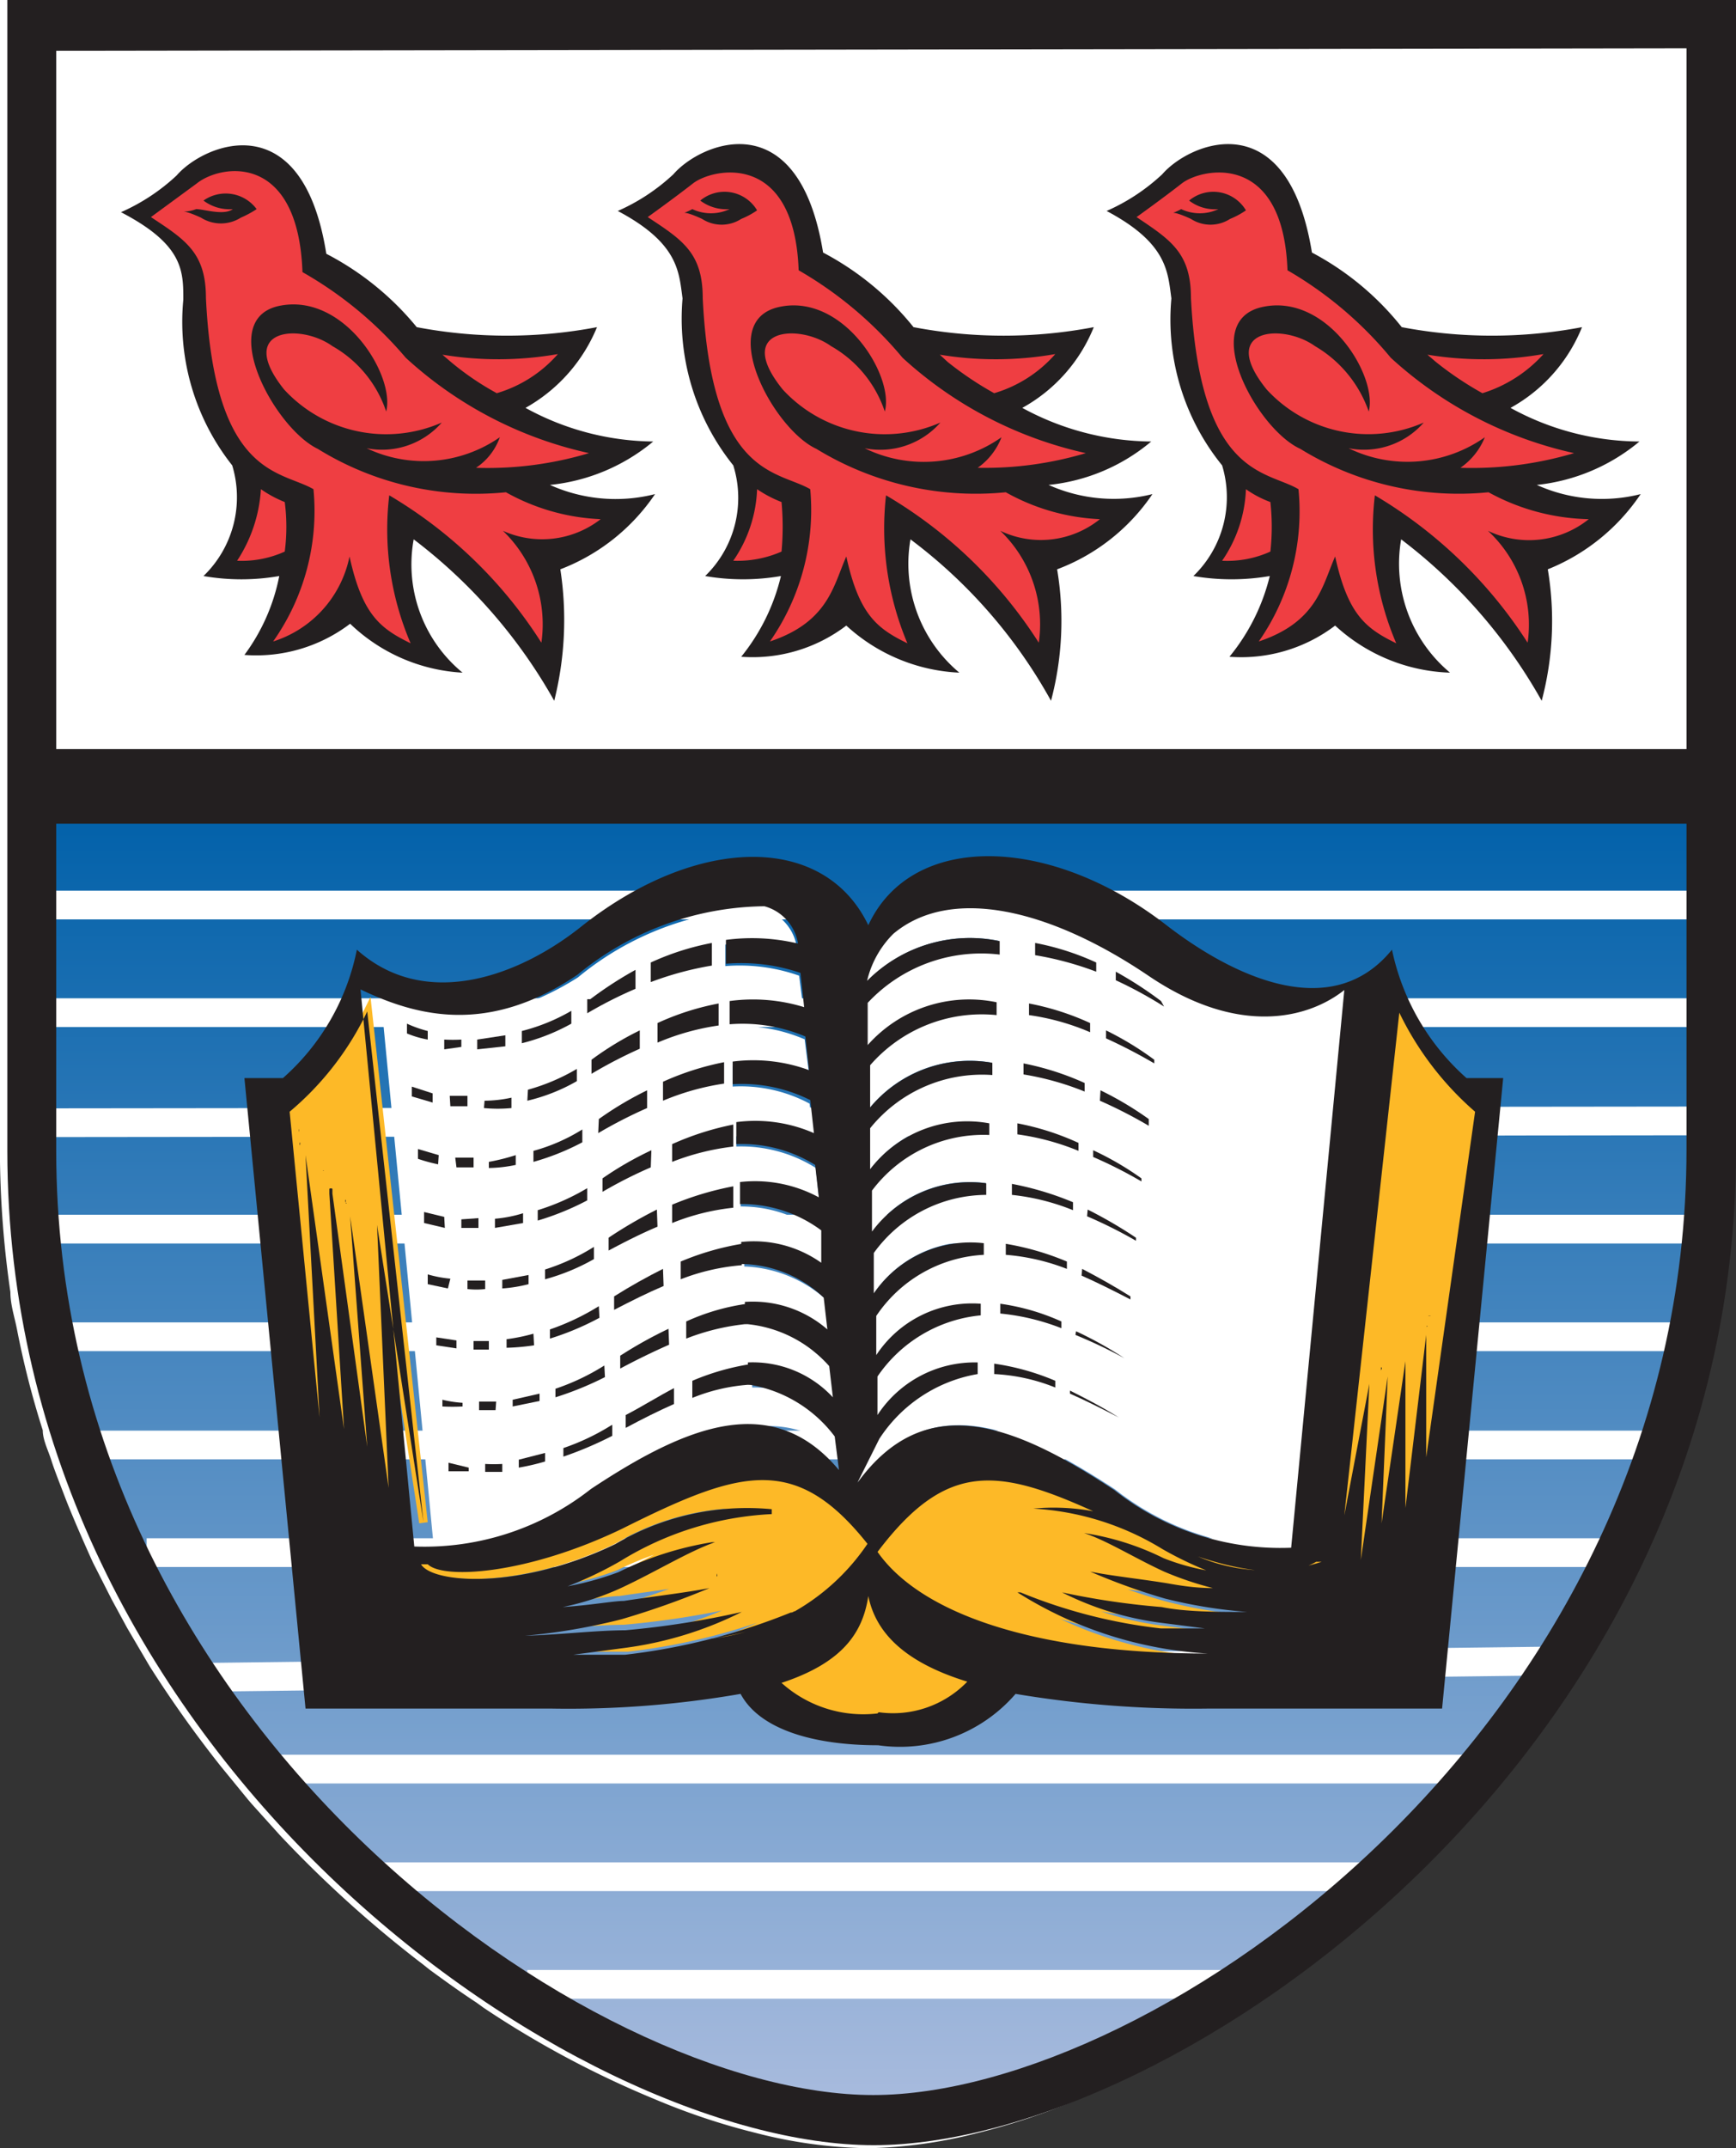 <svg xmlns="http://www.w3.org/2000/svg" xmlns:xlink="http://www.w3.org/1999/xlink" viewBox="0 0 28.41 35.13"><rect x="0" y="0" width="28.41" height="35.13" fill="#333333" stroke="none"/><defs><style>.cls-1,.cls-5,.cls-7{fill:#fff;}.cls-2{fill:url(#linear-gradient);}.cls-3{fill:#ef3e42;stroke:#ef3e42;}.cls-3,.cls-8{stroke-width:0.14px;}.cls-4{fill:#231f20;}.cls-5,.cls-7{stroke:#fff;}.cls-5{stroke-width:0.47px;}.cls-6{fill:none;stroke:#231f20;stroke-width:1.22px;}.cls-7{stroke-width:0.04px;}.cls-8{fill:#fdb927;stroke:#fdb927;}</style><linearGradient id="linear-gradient" x1="14.31" y1="13.08" x2="14.31" y2="34.66" gradientUnits="userSpaceOnUse"><stop offset="0" stop-color="#0060a9"/><stop offset="1" stop-color="#aabcde"/></linearGradient></defs><title>Asset 1</title><g id="Layer_2" data-name="Layer 2"><g id="Layer_1-2" data-name="Layer 1"><path class="cls-1" d="M18.9,15.14a3.41,3.41,0,0,0,3.27.65c0,1.75-.17,9.1-.17,9.42a3,3,0,0,1-2.46-.47c-2.74-1.83-4.32-1.29-5-.77V15.32c.29-.36,1.71-1.84,4.4-.18"/><path class="cls-1" d="M9.55,15.14c2.75-1.7,4.18-.11,4.42.2V24c-.72-.51-2.3-1.07-5.05.78a3.09,3.09,0,0,1-2.47.47c0-.32-.14-7.67-.17-9.42a3.41,3.41,0,0,0,3.27-.65"/><path class="cls-1" d="M13.61,25.79c-1.76,2.14-7.8,1.38-9,1.21,0-.41-.45-9.32-.46-9.64a5.32,5.32,0,0,0,1.57-1.2l.17,9.41.16.07a3.37,3.37,0,0,0,3.13-.48c2.4-1.6,3.75-1.22,4.37-.82a1.31,1.31,0,0,1,.49.49,2.75,2.75,0,0,1-.47,1"/><path class="cls-1" d="M23.79,27c-1.15.17-7.21.93-9-1.21a2.39,2.39,0,0,1-.47-1,1.4,1.4,0,0,1,.49-.49c.62-.4,2-.78,4.39.83a3.36,3.36,0,0,0,3.12.47l.16-.07.17-9.41a5.19,5.19,0,0,0,1.57,1.2c0,.32-.45,9.23-.47,9.64"/><path class="cls-1" d="M16,27.23a4.3,4.3,0,0,1-1.78-1.37h0a4.4,4.4,0,0,1-1.79,1.37,1.87,1.87,0,0,0,1.78.8h0a1.89,1.89,0,0,0,1.79-.8"/><path class="cls-1" d="M3.49,3.7a.45.45,0,0,0,.29-.15l.08-.11-.11-.08a.5.5,0,0,0-.4-.11.35.35,0,0,0-.22.15l0,.09.07.07a.42.42,0,0,0,.34.14"/><path class="cls-1" d="M19.54,3.7a.45.45,0,0,0,.29-.15l.08-.11-.1-.08a.53.53,0,0,0-.41-.11.35.35,0,0,0-.22.15l0,.09.07.07a.4.4,0,0,0,.33.14"/><path class="cls-1" d="M11.53,3.7a.45.45,0,0,0,.29-.15l.08-.11-.11-.08a.5.5,0,0,0-.4-.11.35.35,0,0,0-.22.15l-.05.09.08.07a.4.4,0,0,0,.33.14"/><path class="cls-1" d="M28,0H0V19a16.4,16.4,0,0,0,.17,2.13c0,.21.07.41.11.62A14.58,14.58,0,0,0,.7,23.39c0,.16.09.33.14.49s.15.41.23.62.29.7.45,1.05l.31.61.25.46.37.63a19.15,19.15,0,0,0,1.16,1.63l.45.55.06.07.46.51a19.32,19.32,0,0,0,2.35,2.12l.1.08c.26.19.51.37.77.54l.11.08a16,16,0,0,0,2.81,1.5,11,11,0,0,0,1.65.55,7.79,7.79,0,0,0,1.84.25A7.77,7.77,0,0,0,16,34.88a10.54,10.54,0,0,0,1.64-.55,16.33,16.33,0,0,0,2.8-1.5l.11-.08c.26-.17.51-.35.76-.54l.11-.08A18.45,18.45,0,0,0,23.78,30l.46-.51.06-.07c.16-.18.31-.37.45-.55a17.05,17.05,0,0,0,1.15-1.63c.13-.21.25-.42.37-.63s.17-.3.25-.46l.31-.61q.24-.53.45-1.05c.08-.21.15-.41.22-.62s.15-.44.21-.66q.21-.72.36-1.47c0-.21.07-.41.1-.62A16.4,16.4,0,0,0,28.34,19V0H28M19.84,2.57c.51,0,1.36.17,1.41,1.78a3.76,3.76,0,0,0,1.33,1.11,13.1,13.1,0,0,0,3.22.09c-.13.33-1.28,1.14-1.26,1.16a6.81,6.81,0,0,0,1.83.64,5.63,5.63,0,0,1-1.72.42h0c-2.82.05-4-1-4.07-1.6,0-.34.16-.58.57-.65a.22.22,0,0,0-.07-.43,1,1,0,0,0-.92,1.15c.15.94,1.57,2.09,4.81,1.95a3.91,3.91,0,0,0,1.7.19,3.17,3.17,0,0,1-1.48,1.07,10.36,10.36,0,0,1,.08,1.71,11.35,11.35,0,0,0-2.55-2.55A4.25,4.25,0,0,0,23.29,11a2.19,2.19,0,0,1-1.47-.83c-.21.25-.82.85-1.47.66A4.74,4.74,0,0,0,21,8.23c-.68-.14-1.82-.77-1.79-3.11,0-.94-.68-1.22-1-1.6.54-.31,1.17-1,1.68-1m-8,0c.51,0,1.36.17,1.41,1.78a3.76,3.76,0,0,0,1.33,1.11,13.08,13.08,0,0,0,3.22.09c-.12.33-1.28,1.14-1.26,1.16a6.81,6.81,0,0,0,1.83.64,5.63,5.63,0,0,1-1.72.42h0c-2.82.05-4-1-4.07-1.6-.05-.34.16-.58.57-.65a.22.22,0,0,0-.07-.43,1,1,0,0,0-.92,1.15c.15.94,1.57,2.09,4.81,1.95a3.92,3.92,0,0,0,1.7.19,3.17,3.17,0,0,1-1.48,1.07,10.36,10.36,0,0,1,.08,1.71,11.15,11.15,0,0,0-2.55-2.55A4.25,4.25,0,0,0,15.28,11a2.19,2.19,0,0,1-1.47-.83c-.21.25-.82.85-1.47.66A4.74,4.74,0,0,0,13,8.23c-.68-.14-1.82-.77-1.79-3.11,0-.94-.68-1.22-1-1.6.54-.31,1.16-1,1.68-1m-8,0c.51,0,1.36.17,1.41,1.78A3.76,3.76,0,0,0,6.53,5.46a13.08,13.08,0,0,0,3.22.09c-.13.33-1.28,1.14-1.26,1.16a6.81,6.81,0,0,0,1.83.64,5.63,5.63,0,0,1-1.72.42h0c-2.82.05-4-1-4.07-1.6,0-.34.16-.58.57-.65A.22.22,0,0,0,5,5.09a1,1,0,0,0-.92,1.15c.15.94,1.57,2.09,4.81,1.95a3.91,3.91,0,0,0,1.7.19A3.17,3.17,0,0,1,9.14,9.45a11.62,11.62,0,0,1,.08,1.71A11.17,11.17,0,0,0,6.66,8.61,4.33,4.33,0,0,0,7.24,11a2.19,2.19,0,0,1-1.47-.83c-.21.25-.82.85-1.47.66a4.74,4.74,0,0,0,.63-2.55c-.68-.14-1.82-.77-1.79-3.11,0-.94-.68-1.22-1-1.6.54-.31,1.16-1,1.68-1M14.72,34.33a3.85,3.85,0,0,1-1,0,11.07,11.07,0,0,1-4.39-1.5h9.72a11,11,0,0,1-4.37,1.5m8-4.32a18,18,0,0,1-2.59,2.12l-.11.08H8.28l-.12-.08A17.5,17.5,0,0,1,5.56,30l-.5-.51H23.25l-.49.51m4.82-14.46H22.87a4.71,4.71,0,0,0,.56.62h4.13v2.71H24.71l0,.62h2.86a14.28,14.28,0,0,1-.16,1.63c0,.21-.07.41-.11.62s-.06.31-.1.46H24.55l0,.62H27q-.15.54-.33,1.05c-.08.21-.15.41-.24.62s-.3.7-.47,1.05H24.39l0,.61h1.3l-.27.46q-.18.31-.39.63a16.08,16.08,0,0,1-1.22,1.63H4.58a17.83,17.83,0,0,1-1.23-1.63c-.14-.21-.26-.42-.39-.63s-.18-.3-.26-.46H4.09l0-.61H2.39c-.17-.35-.33-.69-.48-1.05s-.16-.41-.23-.62-.24-.69-.34-1.05H3.93l0-.62H1.17c0-.15-.07-.3-.1-.46S1,21.34,1,21.13A14.28,14.28,0,0,1,.8,19.5h3l0-.62h-3V16.17H5a4.9,4.9,0,0,0,.57-.62H.78V12.44h26.8Z"/><path class="cls-2" d="M14.34,34.66C9.66,34.66.72,28.35.72,18.46V13.08H27.89v5.38C27.89,28.35,19,34.66,14.34,34.66Z"/><rect class="cls-1" x="1.08" y="0.96" width="26.35" height="11.3"/><path class="cls-3" d="M17.27,5.79a2,2,0,0,1-1,.64,7,7,0,0,1-.76-.5.75.75,0,0,0-.14-.12A5.48,5.48,0,0,0,17.27,5.79Z"/><path class="cls-3" d="M12,9.18A2.37,2.37,0,0,0,12.39,8a1.29,1.29,0,0,0,.4.21,3.65,3.65,0,0,1,0,.81A1.81,1.81,0,0,1,12,9.18Z"/><path class="cls-3" d="M16.36,8.69A2.08,2.08,0,0,1,17,10.51a7.4,7.4,0,0,0-2.51-2.4,4.69,4.69,0,0,0,.36,2.41c-.5-.24-.8-.46-1-1.41-.21.47-.3,1.07-1.25,1.39A3.82,3.82,0,0,0,13.26,8c-.54-.31-1.62-.19-1.77-3.13,0-.75-.34-.95-.89-1.33,0,0,.42-.3.74-.55s1.66-.5,1.73,1.45a6.31,6.31,0,0,1,1.7,1.44,6.5,6.5,0,0,0,3,1.55A5.92,5.92,0,0,1,16,7.66a1.2,1.2,0,0,0,.4-.51,2.17,2.17,0,0,1-2.24.18,1.31,1.31,0,0,0,1.24-.42,2.26,2.26,0,0,1-2.58-.53c-.81-1,.26-1.09.79-.71a1.94,1.94,0,0,1,.88,1.07C14.6,6.16,13.76,4.8,12.7,5s-.09,2,.62,2.33a5,5,0,0,0,3.09.71A3.86,3.86,0,0,0,18,8.5,1.58,1.58,0,0,1,16.36,8.69Z"/><path class="cls-4" d="M11.46,3.28a.71.71,0,0,0,.48.14.72.72,0,0,1-.61,0l0,0a1,1,0,0,1-.13.06.05.05,0,0,0,0,0c.08,0,.29.1.29.1a.59.59,0,0,0,.64,0,1.34,1.34,0,0,0,.26-.14A.62.62,0,0,0,11.46,3.28Z"/><path class="cls-4" d="M18.86,8.08a2.61,2.61,0,0,1-1.7-.15,3.09,3.09,0,0,0,1.68-.71,4.48,4.48,0,0,1-2.11-.55A2.63,2.63,0,0,0,17.9,5.35a7.88,7.88,0,0,1-2.95,0,4.71,4.71,0,0,0-1.48-1.22c-.4-2.47-2-1.8-2.45-1.28a3.25,3.25,0,0,1-.91.6c1,.53,1,1,1.06,1.43A3.83,3.83,0,0,0,12,7.61a1.78,1.78,0,0,1-.46,1.81,3.64,3.64,0,0,0,1.24,0,3.31,3.31,0,0,1-.65,1.32,2.53,2.53,0,0,0,1.72-.51A2.93,2.93,0,0,0,15.7,11a2.32,2.32,0,0,1-.8-2.18,8.33,8.33,0,0,1,2.3,2.64,5.09,5.09,0,0,0,.1-2.15A3.27,3.27,0,0,0,18.86,8.08ZM17.27,5.79a2.13,2.13,0,0,1-1,.64,5.46,5.46,0,0,1-.76-.51l-.13-.12A5.62,5.62,0,0,0,17.27,5.79ZM12,9.17A2.2,2.2,0,0,0,12.39,8a2,2,0,0,0,.4.21,4.44,4.44,0,0,1,0,.81A1.8,1.8,0,0,1,12,9.17Zm4.37-.49A2.12,2.12,0,0,1,17,10.51,7.43,7.43,0,0,0,14.5,8.1a4.83,4.83,0,0,0,.35,2.42c-.49-.24-.79-.46-1-1.42-.21.47-.29,1.07-1.25,1.39A3.76,3.76,0,0,0,13.26,8c-.53-.31-1.62-.19-1.76-3.13,0-.74-.34-.95-.9-1.32,0,0,.42-.3.74-.55S13,2.46,13.07,4.42a6.3,6.3,0,0,1,1.7,1.43,6.52,6.52,0,0,0,3,1.56A5.79,5.79,0,0,1,16,7.65a1.09,1.09,0,0,0,.39-.5,2.21,2.21,0,0,1-2.24.18,1.31,1.31,0,0,0,1.24-.42,2.27,2.27,0,0,1-2.58-.54c-.81-1,.26-1.09.79-.71a1.93,1.93,0,0,1,.88,1.07c.16-.58-.68-1.94-1.73-1.71s-.09,2,.61,2.32a5,5,0,0,0,3.1.71A3.45,3.45,0,0,0,18,8.49,1.54,1.54,0,0,1,16.37,8.68Z"/><path class="cls-3" d="M25.25,5.79a2,2,0,0,1-1,.64,5.68,5.68,0,0,1-.75-.5l-.14-.12A5.43,5.43,0,0,0,25.25,5.79Z"/><path class="cls-3" d="M20,9.18A2.48,2.48,0,0,0,20.39,8a1.16,1.16,0,0,0,.39.21,3.16,3.16,0,0,1,0,.81A1.85,1.85,0,0,1,20,9.18Z"/><path class="cls-3" d="M24.35,8.69A2.08,2.08,0,0,1,25,10.51a7.37,7.37,0,0,0-2.49-2.4,4.7,4.7,0,0,0,.35,2.41c-.49-.24-.79-.46-1-1.41A1.84,1.84,0,0,1,20.6,10.5,3.7,3.7,0,0,0,21.25,8c-.53-.31-1.62-.19-1.76-3.13,0-.75-.34-.95-.9-1.33,0,0,.43-.3.74-.55s1.67-.5,1.74,1.45a6.07,6.07,0,0,1,1.68,1.44,6.5,6.5,0,0,0,3,1.55,5.83,5.83,0,0,1-1.85.25,1.09,1.09,0,0,0,.39-.51,2.13,2.13,0,0,1-2.22.18,1.3,1.3,0,0,0,1.23-.42,2.26,2.26,0,0,1-2.58-.53c-.8-1,.26-1.09.79-.71a1.89,1.89,0,0,1,.88,1.07c.16-.58-.67-1.94-1.73-1.72s-.09,2,.62,2.33a5,5,0,0,0,3.08.71A3.75,3.75,0,0,0,26,8.5,1.58,1.58,0,0,1,24.35,8.69Z"/><path class="cls-4" d="M19.46,3.28a.69.69,0,0,0,.48.14.72.72,0,0,1-.61,0l0,0a1,1,0,0,1-.13.06.05.05,0,0,0,0,0c.08,0,.29.1.29.1a.59.59,0,0,0,.64,0,1.34,1.34,0,0,0,.26-.14A.62.62,0,0,0,19.46,3.28Z"/><path class="cls-4" d="M26.85,8.08a2.59,2.59,0,0,1-1.7-.15,3.13,3.13,0,0,0,1.68-.71,4.42,4.42,0,0,1-2.11-.55,2.63,2.63,0,0,0,1.17-1.32,7.89,7.89,0,0,1-2.95,0,4.65,4.65,0,0,0-1.47-1.22c-.4-2.47-2-1.8-2.45-1.28a3.25,3.25,0,0,1-.91.6c1,.53,1,1,1.06,1.43A3.78,3.78,0,0,0,20,7.61a1.79,1.79,0,0,1-.47,1.81,3.69,3.69,0,0,0,1.25,0,3.32,3.32,0,0,1-.66,1.32,2.54,2.54,0,0,0,1.73-.51,2.91,2.91,0,0,0,1.88.77,2.32,2.32,0,0,1-.8-2.18,8.58,8.58,0,0,1,2.3,2.64,5.09,5.09,0,0,0,.1-2.15A3.32,3.32,0,0,0,26.85,8.08ZM25.26,5.79a2.23,2.23,0,0,1-1,.64,5.46,5.46,0,0,1-.76-.51l-.14-.12A5.69,5.69,0,0,0,25.26,5.79ZM20,9.17A2.2,2.2,0,0,0,20.39,8a1.73,1.73,0,0,0,.4.21,3.65,3.65,0,0,1,0,.81A1.71,1.71,0,0,1,20,9.17Zm4.35-.49A2.09,2.09,0,0,1,25,10.51a7.52,7.52,0,0,0-2.5-2.41,4.72,4.72,0,0,0,.35,2.42c-.49-.24-.79-.46-1-1.42-.21.47-.29,1.07-1.25,1.39A3.72,3.72,0,0,0,21.25,8c-.52-.31-1.61-.19-1.76-3.13,0-.74-.34-.95-.89-1.32,0,0,.42-.3.74-.55S21,2.46,21.07,4.42a6.25,6.25,0,0,1,1.69,1.43,6.52,6.52,0,0,0,3,1.56,5.88,5.88,0,0,1-1.86.24,1.12,1.12,0,0,0,.4-.5,2.2,2.2,0,0,1-2.23.18,1.3,1.3,0,0,0,1.23-.42,2.26,2.26,0,0,1-2.57-.54c-.81-1,.26-1.09.79-.71a2,2,0,0,1,.88,1.07c.15-.58-.68-1.94-1.74-1.71s-.09,2,.62,2.32a4.94,4.94,0,0,0,3.08.71A3.55,3.55,0,0,0,26,8.49,1.56,1.56,0,0,1,24.35,8.68Z"/><path class="cls-3" d="M9.13,5.79a2,2,0,0,1-1,.64,5.68,5.68,0,0,1-.75-.5l-.14-.12A5.43,5.43,0,0,0,9.13,5.79Z"/><path class="cls-3" d="M3.88,9.18A2.37,2.37,0,0,0,4.26,8a1.29,1.29,0,0,0,.4.21,3.69,3.69,0,0,1,0,.81A1.89,1.89,0,0,1,3.88,9.18Z"/><path class="cls-3" d="M8.23,8.69a2.08,2.08,0,0,1,.63,1.82,7.3,7.3,0,0,0-2.5-2.4,4.92,4.92,0,0,0,.35,2.41c-.49-.24-.79-.46-1-1.41A1.84,1.84,0,0,1,4.48,10.5,3.76,3.76,0,0,0,5.13,8c-.53-.31-1.62-.19-1.76-3.13,0-.75-.35-.95-.9-1.33,0,0,.42-.3.74-.55s1.67-.5,1.73,1.45A6,6,0,0,1,6.63,5.86a6.5,6.5,0,0,0,3,1.55,5.83,5.83,0,0,1-1.85.25,1.16,1.16,0,0,0,.39-.51A2.14,2.14,0,0,1,6,7.33a1.31,1.31,0,0,0,1.23-.42,2.26,2.26,0,0,1-2.58-.53c-.8-1,.26-1.09.79-.71a1.89,1.89,0,0,1,.88,1.07C6.47,6.16,5.63,4.8,4.58,5s-.09,2,.61,2.33a5.07,5.07,0,0,0,3.09.71,3.74,3.74,0,0,0,1.54.44A1.56,1.56,0,0,1,8.23,8.69Z"/><path class="cls-4" d="M3.33,3.28a.71.71,0,0,0,.48.14c-.15.11-.47,0-.6,0l0,0A.61.61,0,0,1,3,3.46a.05.05,0,0,0,0,0c.08,0,.29.1.29.1a.61.61,0,0,0,.65,0,1.71,1.71,0,0,0,.26-.14A.63.63,0,0,0,3.33,3.28Z"/><path class="cls-4" d="M10.72,8.08A2.62,2.62,0,0,1,9,7.93a3.13,3.13,0,0,0,1.69-.71A4.42,4.42,0,0,1,8.6,6.67,2.68,2.68,0,0,0,9.77,5.35a7.89,7.89,0,0,1-2.95,0A4.71,4.71,0,0,0,5.34,4.15c-.39-2.47-2-1.8-2.45-1.28a3.25,3.25,0,0,1-.91.6C3,4,3,4.43,3,4.9a3.78,3.78,0,0,0,.8,2.71,1.79,1.79,0,0,1-.47,1.81,3.62,3.62,0,0,0,1.24,0A3.19,3.19,0,0,1,4,10.71a2.54,2.54,0,0,0,1.73-.51A2.88,2.88,0,0,0,7.57,11a2.29,2.29,0,0,1-.8-2.18,8.58,8.58,0,0,1,2.3,2.64,5.44,5.44,0,0,0,.1-2.15A3.29,3.29,0,0,0,10.72,8.08ZM9.13,5.79a2.13,2.13,0,0,1-1,.64,4.62,4.62,0,0,1-.75-.51L7.24,5.8A5.63,5.63,0,0,0,9.13,5.79ZM3.88,9.17A2.39,2.39,0,0,0,4.27,8a1.92,1.92,0,0,0,.39.21,3.16,3.16,0,0,1,0,.81A1.71,1.71,0,0,1,3.88,9.17Zm4.35-.49a2.12,2.12,0,0,1,.63,1.83A7.42,7.42,0,0,0,6.37,8.1a4.72,4.72,0,0,0,.35,2.42c-.49-.24-.79-.46-1-1.42a1.84,1.84,0,0,1-1.25,1.39A3.7,3.7,0,0,0,5.13,8c-.53-.31-1.62-.19-1.76-3.13,0-.74-.34-.95-.9-1.32L3.22,3c.4-.32,1.66-.51,1.73,1.45A6.25,6.25,0,0,1,6.64,5.85a6.49,6.49,0,0,0,3,1.56,5.79,5.79,0,0,1-1.85.24,1,1,0,0,0,.39-.5A2.18,2.18,0,0,1,6,7.33a1.3,1.3,0,0,0,1.23-.42,2.27,2.27,0,0,1-2.58-.54c-.8-1,.26-1.09.79-.71a1.93,1.93,0,0,1,.88,1.07C6.47,6.15,5.64,4.79,4.58,5S4.49,7,5.2,7.34a4.92,4.92,0,0,0,3.08.71,3.46,3.46,0,0,0,1.55.44A1.56,1.56,0,0,1,8.23,8.68Z"/><line class="cls-5" x1="28.08" y1="13.03" x2="0.51" y2="13.03"/><line class="cls-5" x1="13.33" y1="14.8" x2="0.51" y2="14.8"/><line class="cls-5" x1="27.94" y1="14.8" x2="15.12" y2="14.8"/><line class="cls-5" x1="28.08" y1="16.56" x2="0.51" y2="16.56"/><line class="cls-5" x1="28.08" y1="18.33" x2="0.61" y2="18.36"/><line class="cls-5" x1="27.68" y1="21.86" x2="0.93" y2="21.86"/><line class="cls-5" x1="27.28" y1="23.63" x2="1.5" y2="23.63"/><line class="cls-5" x1="26.48" y1="25.39" x2="2.4" y2="25.39"/><line class="cls-5" x1="25.58" y1="27.16" x2="3.22" y2="27.43"/><line class="cls-5" x1="24.17" y1="28.93" x2="4.42" y2="28.93"/><line class="cls-5" x1="22.67" y1="30.69" x2="6.22" y2="30.69"/><line class="cls-5" x1="20.27" y1="32.45" x2="8.63" y2="32.45"/><line class="cls-5" x1="28.08" y1="20.1" x2="0.48" y2="20.1"/><path class="cls-4" d="M28,0H.12V18.82c0,9.93,9.31,16.26,14.18,16.26s14.11-6.33,14.11-16.26V0Zm-.4.79v18c0,9.44-8.73,15.47-13.31,15.47S.92,28.26.92,18.82V.83Z"/><line class="cls-6" x1="28.36" y1="12.86" x2="0.88" y2="12.86"/><path class="cls-7" d="M9.47,16a4.87,4.87,0,0,1,3-1.12.75.75,0,0,1,.55.61,3.2,3.2,0,0,0-1.17-.06l0,.39a2.92,2.92,0,0,1,1.21.15l.07.56a2.85,2.85,0,0,0-1.22-.1l0,.38a2.62,2.62,0,0,1,1.24.2l.07.55a2.67,2.67,0,0,0-1.25-.14l0,.37a2.37,2.37,0,0,1,1.26.27l.07.54a2.3,2.3,0,0,0-1.27-.19l0,.36a2.28,2.28,0,0,1,1.3.34l.06.54a2.14,2.14,0,0,0-1.29-.26l0,.36a2.1,2.1,0,0,1,1.32.44l.06.52a2,2,0,0,0-1.32-.34l0,.36a2.1,2.1,0,0,1,1.36.55l.06.52a1.86,1.86,0,0,0-1.35-.45l0,.36a2,2,0,0,1,1.39.7l.06.5a1.84,1.84,0,0,0-1.39-.57l0,.37A2.14,2.14,0,0,1,14,23.5l.07.56c-1.1-1.31-2.49-.74-4.07.3a4.45,4.45,0,0,1-2.88.95l-.88-9.12C6.86,16.65,8,16.93,9.47,16Z"/><path class="cls-7" d="M14.37,23.54A2.37,2.37,0,0,1,16,22.48l0-.2a1.91,1.91,0,0,0-1.64.87v-.63a2.31,2.31,0,0,1,1.69-1l0-.19a1.88,1.88,0,0,0-1.71.84V21.5a2.26,2.26,0,0,1,1.76-1l0-.2a1.94,1.94,0,0,0-1.8.82v-.65a2.28,2.28,0,0,1,1.85-.95l0-.19a2,2,0,0,0-1.88.78v-.67a2.3,2.3,0,0,1,1.92-.9l0-.2a2,2,0,0,0-1.95.76v-.68a2.35,2.35,0,0,1,2-.86l0-.2a2.13,2.13,0,0,0-2,.72l0-.68a2.41,2.41,0,0,1,2.08-.82l0-.21a2.22,2.22,0,0,0-2.11.7l0-.69a2.48,2.48,0,0,1,2.15-.79l0-.22a2.37,2.37,0,0,0-2.17.65,1.55,1.55,0,0,1,.44-.77h0c.93-.78,2.54-.42,4.18.68,1.48,1,2.62.7,3.2.24l-.87,9.12a4.43,4.43,0,0,1-2.88-.95c-1.65-1.08-3.09-1.65-4.22-.11Z"/><path class="cls-8" d="M14.38,28a2,2,0,0,1-1.57-.5c1-.32,1.33-.82,1.42-1.41.12.58.58,1.07,1.63,1.4A1.75,1.75,0,0,1,14.38,28Z"/><path class="cls-8" d="M19.1,25.18a3.49,3.49,0,0,0-2.16-.48s0,0,0,0a0,0,0,0,0,0,0,4.46,4.46,0,0,1,2.11.66,6.06,6.06,0,0,0,.73.35,3.67,3.67,0,0,1-.7-.2,4.79,4.79,0,0,0-1.3-.42s0,0,0,0,0,0,0,0c.38.12.84.41,1.32.63a5,5,0,0,0,.8.27L19,26c-.44-.07-.83-.11-1.18-.18,0,0,0,0,0,0a0,0,0,0,0,0,0,9.92,9.92,0,0,0,1.22.43,7.85,7.85,0,0,0,1.34.23c-.5,0-1,0-1.39-.08a11,11,0,0,1-1.63-.25s0,0,0,0,0,0,0,0a5.06,5.06,0,0,0,1.63.5l.71.09a6.57,6.57,0,0,1-.72,0,8.48,8.48,0,0,1-2.3-.58,0,0,0,0,0-.05,0s0,0,0,0a6.65,6.65,0,0,0,3.11,1c-3.05,0-4.94-.76-5.52-1.86a3.62,3.62,0,0,1-2.64,1.62,5.49,5.49,0,0,0,1.4-.63,0,0,0,0,0,0-.05s0,0,0,0a10.09,10.09,0,0,1-2.71.7l-.86,0c.31,0,.59-.06.84-.1a6.13,6.13,0,0,0,1.92-.59s0,0,0-.05,0,0-.05,0a14.41,14.41,0,0,1-1.92.3c-.44,0-1,.07-1.63.09a9.9,9.9,0,0,0,1.57-.27,12.33,12.33,0,0,0,1.44-.51,0,0,0,0,0,0,0s0,0-.05,0c-.41.09-.87.14-1.4.22-.16,0-.53.07-1,.1a5.45,5.45,0,0,0,.94-.31c.57-.26,1.11-.6,1.55-.75,0,0,0,0,0,0h0s0,0,0,0a0,0,0,0,0,0,0s0,0,0,.05a0,0,0,0,0,0,0s0,0,0,0a5.44,5.44,0,0,0-1.54.49,4.53,4.53,0,0,1-.82.23,7.41,7.41,0,0,0,.86-.41,5.19,5.19,0,0,1,2.48-.77s0,0,0-.05a0,0,0,0,0,0,0,4.22,4.22,0,0,0-2.56.57c-1.58.76-3,.64-3.18.33H7c.25.25,1.62.17,3.18-.58,2-1,2.89-1.26,4.14.42h0c1.25-1.68,2.15-1.39,4.15-.42,1.62.78,2.57.83,3.06.55l.09,0A2.9,2.9,0,0,1,19.1,25.18Z"/><path class="cls-8" d="M6.35,24.35,5.72,19.9a0,0,0,0,0,0,0,0,0,0,0,0,0,0l.28,3.78-.57-4.15s0,0,0,0,0,0,0,0v-.07a0,0,0,0,0,0,0s0,0,0,.05v.07s0,0,0,0,0,0,0,0l.24,3.86L5,18.89s0,0,0,0a0,0,0,0,0,0,0l.23,4.29-.48-5a5.1,5.1,0,0,0,1.27-1.63l.91,8.35-.75-4.87s0,0,0,0,0,0,0,0Z"/><path class="cls-8" d="M23.36,23.85v-2s0,0,0,0,0,0,0,0l-.35,2.85,0-2.41s0,0,0,0,0,0,0,0v0s0,0,0,0,0,0,0,0v0s0,0,0,0,0,0,0,0l-.38,2.65.09-2.39s0,0,0,0l0,0-.45,3,.15-2.88s0,0,0,0a.05.05,0,0,0,0,0l-.41,2.16.9-8.22a5,5,0,0,0,1.25,1.62Z"/><path class="cls-4" d="M17.31,26.28s0,0,0,0,0,0,0,0a0,0,0,0,0,0,0S17.29,26.28,17.31,26.28Z"/><path class="cls-4" d="M17.26,26.24a0,0,0,0,0,0,0s0,0,0,0a0,0,0,0,0,0,0A0,0,0,0,0,17.26,26.24Z"/><path class="cls-4" d="M17.17,26.16s0,0,0,0a0,0,0,0,0,0,0,0,0,0,0,0,0,0S17.15,26.16,17.17,26.16Z"/><path class="cls-4" d="M16.6,26.21s0,0,0,0a0,0,0,0,0,0,0s0,0,0,0A0,0,0,0,0,16.6,26.21Z"/><path class="cls-4" d="M16.49,26.13a.05.05,0,0,0,0,0,0,0,0,0,0,0,0,0,0,0,0,0,0,0S16.51,26.14,16.49,26.13Z"/><path class="cls-4" d="M17.7,25.18s0,0,0,0l0,0a0,0,0,0,0,0,0S17.68,25.18,17.7,25.18Z"/><path class="cls-4" d="M17.58,25.16s0,0,0,0a0,0,0,0,0,0,0,0,0,0,0,0,0,0S17.56,25.16,17.58,25.16Z"/><path class="cls-4" d="M17.41,25.16s0,0,0,0a0,0,0,0,0,0,0s0,0,0,0A0,0,0,0,0,17.41,25.16Z"/><path class="cls-4" d="M17.71,25.82s0,0,0,0a0,0,0,0,0,0,0s0,0,0,0A0,0,0,0,0,17.71,25.82Z"/><path class="cls-4" d="M17.58,25.8s0,0,0,0a0,0,0,0,0,0,0,0,0,0,0,0,0,0S17.56,25.8,17.58,25.8Z"/><path class="cls-4" d="M16.82,24.7s0,0,0,0,0,0,0,0a0,0,0,0,0,0,0A0,0,0,0,0,16.82,24.7Z"/><path class="cls-4" d="M16.65,24.76s0,0,0,0a0,0,0,0,0,0,0,0,0,0,0,0,0,0S16.66,24.76,16.65,24.76Z"/><path class="cls-4" d="M12.23,26.28s0,0,0,0,0,0,0,0,0,0,0,0S12.25,26.28,12.23,26.28Z"/><path class="cls-4" d="M12.29,26.24s0,0,0,0,0,0,0,0a0,0,0,0,0,0,0S12.31,26.23,12.29,26.24Z"/><path class="cls-4" d="M12.4,26.14s0,0,0,0a0,0,0,0,0,0,0s0,0,0,0S12.42,26.14,12.4,26.14Z"/><path class="cls-4" d="M13.08,26.27a0,0,0,0,0,0,0s0,0,.05,0,0,0,0,0S13.1,26.27,13.08,26.27Z"/><path class="cls-4" d="M13.21,26.18s0,0,0,.05,0,0,0,0a0,0,0,0,0,0-.08Z"/><path class="cls-4" d="M11.91,25a.05.05,0,0,0,0,0,0,0,0,0,0,0,0s0,0,0,0A0,0,0,0,0,11.91,25Z"/><path class="cls-4" d="M12.11,25s0,0,0,0a.05.05,0,0,0,0,0s0,0,0,0A0,0,0,0,0,12.11,25Z"/><path class="cls-4" d="M11.73,25.78s0,0,0,0a0,0,0,0,0,0,0,0,0,0,0,0,0-.05S11.75,25.78,11.73,25.78Z"/><path class="cls-4" d="M11.91,25.72s0,0,0,0,0,0,0,0,0,0,0,0S11.93,25.72,11.91,25.72Z"/><path class="cls-4" d="M12.82,24.5s0,0,0,0,0,0,0,0a0,0,0,0,0,0,0A.05.05,0,0,0,12.82,24.5Z"/><path class="cls-4" d="M13.07,24.6a0,0,0,0,0,0,0,0,0,0,0,0,0,0,0,0,0,0,0,0,0A0,0,0,0,0,13.07,24.6Z"/><path class="cls-4" d="M23,21.88s-.05,0-.05,0,0,0,0,0,0,0,0,0S23,21.88,23,21.88Z"/><path class="cls-4" d="M23,21.75s0,0,0,0,0,0,0,0l.05,0A0,0,0,0,0,23,21.75Z"/><path class="cls-4" d="M23,22s-.05,0-.05,0v.05s0,0,0,0l0,0V22S23,22,23,22Z"/><path class="cls-4" d="M22.25,22.37s0,0,0,0,0,0,0,0,0,0,0,0S22.27,22.37,22.25,22.37Z"/><path class="cls-4" d="M22.24,22.49l0,0v.05s0,0,0,0,0,0,0,0v-.05A0,0,0,0,0,22.24,22.49Z"/><path class="cls-4" d="M22.61,22.28s0,0,0,0,0,0,0,0,0,0,0,0S22.63,22.28,22.61,22.28Z"/><path class="cls-4" d="M22.63,22.13s0,0,0,0,0,0,0,0,0,0,0,0S22.66,22.13,22.63,22.13Z"/><path class="cls-4" d="M22.6,22.36a0,0,0,0,0,0,0v.05s0,0,0,0,0,0,0,0v0S22.63,22.36,22.6,22.36Z"/><path class="cls-4" d="M23.37,21.52s0,0,0,0,0,0,0,0,.05,0,.05,0S23.39,21.51,23.37,21.52Z"/><path class="cls-4" d="M23.35,21.68s0,0,0,0v.05s0,0,0,0,0,0,0,0V21.7S23.37,21.68,23.35,21.68Z"/><path class="cls-4" d="M23.38,21.38s0,0,0,0,0,0,0,0,.05,0,.05,0Z"/><path class="cls-4" d="M23.37,21.57s0,0,0,0v0s0,0,0,0,0,0,0,0v0A0,0,0,0,0,23.37,21.57Z"/><path class="cls-4" d="M5.29,19s0,0,0,0a0,0,0,0,0,0,0s0,0,0,0A0,0,0,0,0,5.29,19Z"/><path class="cls-4" d="M5.3,18.79s0,0,0,0,0,0,0,0a0,0,0,0,0,0,0A0,0,0,0,0,5.3,18.79Z"/><path class="cls-4" d="M5.29,19.15s0,0,0,0v.07a0,0,0,0,0,0,0s0,0,0,0v-.08S5.31,19.14,5.29,19.15Z"/><path class="cls-4" d="M6,19.67a.05.05,0,0,0,0,0s0,0,0,0a0,0,0,0,0,0,0A.07.07,0,0,0,6,19.67Z"/><path class="cls-4" d="M6.06,19.94v-.07s0,0,0,0,0,0,0,0V20a0,0,0,0,0,0,0A0,0,0,0,0,6.06,19.94Z"/><path class="cls-4" d="M5.66,19.62a0,0,0,0,0,0,0s0,0,0,0a0,0,0,0,0,0,.05S5.64,19.62,5.66,19.62Z"/><path class="cls-4" d="M5.66,19.34a0,0,0,0,0,0,0s0,0,0,0a0,0,0,0,0,0,0S5.67,19.37,5.66,19.34Z"/><path class="cls-4" d="M5.66,19.68s0,0,0,0v.07a0,0,0,0,0,0,0s0,0,0,0v-.08S5.69,19.67,5.66,19.68Z"/><path class="cls-4" d="M4.89,18.51a.07.07,0,0,0,0-.05s0,0,0,0a0,0,0,0,0,0,0A0,0,0,0,0,4.89,18.51Z"/><path class="cls-4" d="M4.91,18.68a.05.05,0,0,0,0,.05v.07a0,0,0,0,0,0,0s0,0,0-.05v-.07A.07.07,0,0,0,4.91,18.68Z"/><path class="cls-4" d="M4.91,18.25a0,0,0,0,0,0,0s0,0,0,0,0,0,0,0A0,0,0,0,0,4.91,18.25Z"/><path class="cls-4" d="M4.91,18.68s0,0,0,0v-.08a0,0,0,0,0,0,0s0,0,0,.05v.07A.07.07,0,0,0,4.91,18.68Z"/><path class="cls-4" d="M11.65,15.79l0-.37a4.31,4.31,0,0,0-1,.32l0,.32A5.27,5.27,0,0,1,11.65,15.79Z"/><path class="cls-4" d="M7,16.86a2,2,0,0,1-.34-.12l0,.16A1.61,1.61,0,0,0,7,17Z"/><path class="cls-4" d="M7.55,17.12V17a2.4,2.4,0,0,1-.28,0v.16Z"/><path class="cls-4" d="M9.35,16.74l0-.21a3.14,3.14,0,0,1-.81.33l0,.2A3.32,3.32,0,0,0,9.35,16.74Z"/><path class="cls-4" d="M10.4,16.17l0-.31a6.19,6.19,0,0,0-.74.48l-.05,0,0,.23A6.89,6.89,0,0,1,10.4,16.17Z"/><path class="cls-4" d="M8.27,17.11l0-.18L7.81,17l0,.16Z"/><path class="cls-4" d="M9.68,17.33l0,.23a7.51,7.51,0,0,1,.79-.41l0-.3a5.05,5.05,0,0,0-.79.48Z"/><path class="cls-4" d="M8.63,18a3,3,0,0,0,.81-.32l0-.2a3.32,3.32,0,0,1-.8.34Z"/><path class="cls-4" d="M7.37,18.09l.28,0,0-.17H7.36Z"/><path class="cls-4" d="M10.76,17.05a4,4,0,0,1,1-.28l0-.36a4.31,4.31,0,0,0-1,.32Z"/><path class="cls-4" d="M7.92,18.12a2.35,2.35,0,0,0,.45,0l0-.17a2.12,2.12,0,0,1-.44.05Z"/><path class="cls-4" d="M7.08,17.88l-.34-.11v.16l.34.1Z"/><path class="cls-4" d="M7.47,19.09l.28,0,0-.16H7.45Z"/><path class="cls-4" d="M8,19.1a2.28,2.28,0,0,0,.44-.05v-.16A3.47,3.47,0,0,1,8,19Z"/><path class="cls-4" d="M10.85,18a4.14,4.14,0,0,1,1-.28l0-.35a4.55,4.55,0,0,0-1,.32Z"/><path class="cls-4" d="M9.79,18.53a7.61,7.61,0,0,1,.8-.41l0-.29a5.47,5.47,0,0,0-.79.47Z"/><path class="cls-4" d="M8.73,19a4,4,0,0,0,.8-.32l0-.21a3,3,0,0,1-.8.35Z"/><path class="cls-4" d="M7.18,18.89l-.34-.1,0,.16a2.62,2.62,0,0,0,.33.09Z"/><path class="cls-4" d="M11,19a4,4,0,0,1,1-.25l0-.36a4.65,4.65,0,0,0-1,.32Z"/><path class="cls-4" d="M8.1,19.93l0,.15L8.56,20l0-.16A2.13,2.13,0,0,1,8.1,19.93Z"/><path class="cls-4" d="M8.8,19.79l0,.17a4.46,4.46,0,0,0,.81-.33l0-.2A3.7,3.7,0,0,1,8.8,19.79Z"/><path class="cls-4" d="M10.66,18.81a5.46,5.46,0,0,0-.8.46l0,.22a7.35,7.35,0,0,1,.79-.4Z"/><path class="cls-4" d="M7.55,19.94v.14l.28,0v-.16Z"/><path class="cls-4" d="M7.27,19.9l-.33-.08V20l.34.08Z"/><path class="cls-4" d="M7.94,21.08v-.14H7.65v.14A1.31,1.31,0,0,0,7.94,21.08Z"/><path class="cls-4" d="M7.37,20.91A1.94,1.94,0,0,1,7,20.84V21l.33.07Z"/><path class="cls-4" d="M8.65,21l0-.15-.43.08v.14A2.36,2.36,0,0,0,8.65,21Z"/><path class="cls-4" d="M10.75,19.78a7.3,7.3,0,0,0-.79.46l0,.21c.28-.15.54-.28.8-.39Z"/><path class="cls-4" d="M11,20a3.69,3.69,0,0,1,1-.25l0-.35a5,5,0,0,0-1,.3Z"/><path class="cls-4" d="M9.72,20.59l0-.2a3.45,3.45,0,0,1-.8.37v.16A3.45,3.45,0,0,0,9.72,20.59Z"/><path class="cls-4" d="M8.73,21.81a3.12,3.12,0,0,1-.44.09l0,.14A3.58,3.58,0,0,0,8.74,22Z"/><path class="cls-4" d="M9.8,21.36a3.94,3.94,0,0,1-.8.38v.15a4.53,4.53,0,0,0,.81-.34Z"/><path class="cls-4" d="M7.47,21.92l-.33-.05V22l.33.05Z"/><path class="cls-4" d="M8,21.93H7.75v.14H8Z"/><path class="cls-4" d="M11.14,20.92a3.52,3.52,0,0,1,1-.23l0-.35a4.48,4.48,0,0,0-1,.29Z"/><path class="cls-4" d="M10.85,20.75c-.26.13-.53.28-.8.45l0,.22c.29-.15.55-.28.81-.39Z"/><path class="cls-4" d="M8.12,22.92l-.28,0,0,.14.27,0Z"/><path class="cls-4" d="M11.23,21.89a3.73,3.73,0,0,1,1-.24l0-.33a3.56,3.56,0,0,0-1,.29Z"/><path class="cls-4" d="M7.57,22.94a1.88,1.88,0,0,1-.33-.05V23a3.11,3.11,0,0,0,.33,0Z"/><path class="cls-4" d="M9.89,22.33a3.7,3.7,0,0,1-.8.38v.14a5.31,5.31,0,0,0,.81-.33Z"/><path class="cls-4" d="M10.94,21.73a7,7,0,0,0-.79.44l0,.21c.28-.15.55-.28.8-.39Z"/><path class="cls-4" d="M8.83,22.79l-.44.1V23l.44-.09Z"/><path class="cls-4" d="M7.34,23.92v.14l.33,0V24Z"/><path class="cls-4" d="M11.33,22.86a3,3,0,0,1,1-.22l0-.34a4,4,0,0,0-1,.28Z"/><path class="cls-4" d="M10.24,23.14l0,.21c.28-.15.54-.28.79-.39l0-.26C10.78,22.83,10.51,23,10.24,23.14Z"/><path class="cls-4" d="M10,23.31a3.76,3.76,0,0,1-.78.37v.14a6,6,0,0,0,.8-.34V23.3Z"/><path class="cls-4" d="M8.49,23.87V24a3.77,3.77,0,0,0,.43-.1v-.14Z"/><path class="cls-4" d="M7.94,23.94v.13l.28,0,0-.13A2.48,2.48,0,0,1,7.94,23.94Z"/><path class="cls-4" d="M17.94,15.74a4.31,4.31,0,0,0-1-.32l0,.2a5.27,5.27,0,0,1,1,.27Z"/><path class="cls-4" d="M19,16.37l0,0a6.19,6.19,0,0,0-.74-.48l0,.14a6.89,6.89,0,0,1,.79.43Z"/><path class="cls-4" d="M18.89,17.33h0a5.05,5.05,0,0,0-.79-.48l0,.13a8.63,8.63,0,0,1,.79.41Z"/><path class="cls-4" d="M17.84,16.73a4.31,4.31,0,0,0-1-.32l0,.19a3.9,3.9,0,0,1,1,.28Z"/><path class="cls-4" d="M17.75,17.71a4.55,4.55,0,0,0-1-.32l0,.18a4.66,4.66,0,0,1,1,.28Z"/><path class="cls-4" d="M18.8,18.3a5.47,5.47,0,0,0-.79-.47L18,18a7.61,7.61,0,0,1,.8.41Z"/><path class="cls-4" d="M17.65,18.69a4.31,4.31,0,0,0-1-.32l0,.18a4.09,4.09,0,0,1,1,.27Z"/><path class="cls-4" d="M17.89,18.92a7.35,7.35,0,0,1,.79.4l0-.05a4.91,4.91,0,0,0-.79-.46Z"/><path class="cls-4" d="M17.79,19.89a7.45,7.45,0,0,1,.8.4l0-.05a7.3,7.3,0,0,0-.79-.46Z"/><path class="cls-4" d="M17.56,19.66a5,5,0,0,0-1-.3l0,.18a3.69,3.69,0,0,1,1,.25Z"/><path class="cls-4" d="M17.46,20.63a4.48,4.48,0,0,0-1-.29l0,.18a3.52,3.52,0,0,1,1,.23Z"/><path class="cls-4" d="M17.7,20.86c.25.11.51.24.8.39l0-.05c-.27-.17-.54-.32-.79-.45Z"/><path class="cls-4" d="M17.37,21.61a3.66,3.66,0,0,0-1-.29l0,.16a3.73,3.73,0,0,1,1,.24Z"/><path class="cls-4" d="M17.6,21.83a8.09,8.09,0,0,1,.8.38l0,0a6.25,6.25,0,0,0-.79-.44Z"/><path class="cls-4" d="M17.27,22.58a4,4,0,0,0-1-.28l0,.17a3.07,3.07,0,0,1,1,.22Z"/><path class="cls-4" d="M17.51,22.79c.25.11.51.24.8.39l0,0c-.27-.17-.54-.31-.8-.44Z"/><path class="cls-4" d="M24,17.63a3.86,3.86,0,0,1-1.22-2.1c-1,1.23-2.64.41-3.69-.4-1.91-1.48-4.17-1.53-4.88,0-.72-1.5-2.78-1.48-4.67,0-1,.81-2.56,1.42-3.7.4a3.78,3.78,0,0,1-1.21,2.1H4L5,27.94H9a16.47,16.47,0,0,0,3.12-.24c.31.58,1.19.84,2.25.84a2.5,2.5,0,0,0,2.25-.84,17.58,17.58,0,0,0,3.18.24h3.8l1-10.31Zm-9.61,5.9A2.4,2.4,0,0,1,16,22.47l0-.19a1.9,1.9,0,0,0-1.64.86v-.63a2.31,2.31,0,0,1,1.69-1l0-.19a1.88,1.88,0,0,0-1.71.84v-.64a2.26,2.26,0,0,1,1.76-1l0-.19a1.92,1.92,0,0,0-1.8.82v-.66a2.28,2.28,0,0,1,1.84-.95l0-.19a2,2,0,0,0-1.87.79v-.67a2.28,2.28,0,0,1,1.92-.91l0-.19a2,2,0,0,0-1.95.75v-.67a2.35,2.35,0,0,1,2-.87l0-.2a2.13,2.13,0,0,0-2,.73l0-.69a2.42,2.42,0,0,1,2.07-.82l0-.21a2.22,2.22,0,0,0-2.11.7v-.69a2.54,2.54,0,0,1,2.16-.79l0-.22a2.37,2.37,0,0,0-2.17.65,1.6,1.6,0,0,1,.43-.77h0c.93-.78,2.54-.42,4.18.69,1.48,1,2.62.69,3.2.23l-.87,9.12a4.38,4.38,0,0,1-2.89-.94c-1.64-1.08-3.09-1.66-4.21-.12ZM9.45,15.94a4.89,4.89,0,0,1,3.06-1.12.76.76,0,0,1,.55.61,3.25,3.25,0,0,0-1.18-.06l0,.39a3,3,0,0,1,1.22.15l.06.56a2.85,2.85,0,0,0-1.22-.1l0,.38a2.64,2.64,0,0,1,1.24.2l.06.55a2.65,2.65,0,0,0-1.25-.14l0,.37a2.5,2.5,0,0,1,1.27.26l.06.54a2.39,2.39,0,0,0-1.27-.18l0,.36a2.27,2.27,0,0,1,1.29.34l.06.53a2.19,2.19,0,0,0-1.29-.25l0,.36a2.18,2.18,0,0,1,1.33.43l0,.53a1.91,1.91,0,0,0-1.31-.34l0,.36a2,2,0,0,1,1.35.55l.06.52a1.86,1.86,0,0,0-1.35-.45l0,.36a2.06,2.06,0,0,1,1.38.69l.06.51a1.79,1.79,0,0,0-1.39-.57l0,.36a2.19,2.19,0,0,1,1.42.85l.07.55c-1.09-1.3-2.49-.73-4.06.31a4.41,4.41,0,0,1-2.89.94l-.88-9.11C6.84,16.63,8,16.92,9.45,15.94ZM6.09,16v0h0Zm.27,8.33-.63-4.44s0,0,0,0,0,0,0,0l.28,3.77-.57-4.14s0,0,0,0,0,0,0,0v-.08a.05.05,0,0,0-.05,0s0,0,0,0v.08s0,0,0,0,0,0,0,0l.24,3.85L5,18.89s0,0,0,0,0,0,0,0l.23,4.29-.49-5a4.88,4.88,0,0,0,1.27-1.64l.92,8.35-.76-4.86a0,0,0,0,0,0,0s0,0,0,0Zm8,3.69a2,2,0,0,1-1.57-.5c1-.33,1.33-.82,1.42-1.42.12.59.58,1.08,1.62,1.4A1.69,1.69,0,0,1,14.38,28Zm4.72-2.86a3.59,3.59,0,0,0-2.17-.49s0,0,0,0,0,0,0,0a4.52,4.52,0,0,1,2.11.66,5.94,5.94,0,0,0,.72.35,3.67,3.67,0,0,1-.7-.2,4.4,4.4,0,0,0-1.3-.41s0,0,0,0a0,0,0,0,0,0,0c.37.12.83.41,1.31.63a5.37,5.37,0,0,0,.8.27c-.37,0-.68-.07-.82-.09-.45-.07-.84-.11-1.19-.18,0,0,0,0,0,0a0,0,0,0,0,0,0,10.44,10.44,0,0,0,1.22.44,8,8,0,0,0,1.35.22c-.51,0-1,0-1.4-.08a12.65,12.65,0,0,1-1.63-.24s0,0,0,0a0,0,0,0,0,0,0,5,5,0,0,0,1.64.5l.7.09-.72,0a8.56,8.56,0,0,1-2.3-.59,0,0,0,0,0-.05,0,0,0,0,0,0,0,0,6.53,6.53,0,0,0,3.11,1c-3.05,0-4.94-.76-5.52-1.86a3.57,3.57,0,0,1-2.63,1.62A5.4,5.4,0,0,0,13,26.42s0,0,0-.05,0,0-.06,0a10.39,10.39,0,0,1-2.71.69l-.85,0,.83-.11a6,6,0,0,0,1.93-.59s0,0,0,0,0,0,0,0a14.24,14.24,0,0,1-1.91.3c-.45,0-1.05.07-1.64.09a10.06,10.06,0,0,0,1.58-.27,13.81,13.81,0,0,0,1.44-.51,0,0,0,0,0,0,0s0,0,0,0c-.42.08-.88.13-1.4.21-.17,0-.54.07-1,.1a4.4,4.4,0,0,0,.95-.31c.56-.26,1.11-.6,1.54-.75,0,0,0,0,0,0h0a0,0,0,0,0,0,0s0,0-.05,0,0,0,0,0,0,0,0,0,0,0,0,0a5.39,5.39,0,0,0-1.53.49,4.91,4.91,0,0,1-.83.23,6.13,6.13,0,0,0,.86-.41,5.19,5.19,0,0,1,2.48-.77,0,0,0,1,0,0-.08,4.24,4.24,0,0,0-2.56.57c-1.58.76-3,.64-3.18.33H7c.25.25,1.62.17,3.18-.58,2-1,2.9-1.26,4.15.42h0c1.26-1.69,2.15-1.39,4.15-.43,1.62.78,2.58.83,3.06.55l.09,0A2.9,2.9,0,0,1,19.1,25.18Zm4.26-1.33v-2s0,0,0,0l0,0L23,24.66l0-2.4a0,0,0,0,0,0,0s0,0,0,0v0s0,0,0,0,0,0,0,0v0s0,0,0,0a0,0,0,0,0,0,0l-.39,2.65.1-2.4s0,0,0,0,0,0,0,0l-.44,3,.14-2.88s0,0,0,0,0,0,0,0l-.41,2.15.9-8.22a5.06,5.06,0,0,0,1.24,1.62Z"/></g></g></svg>